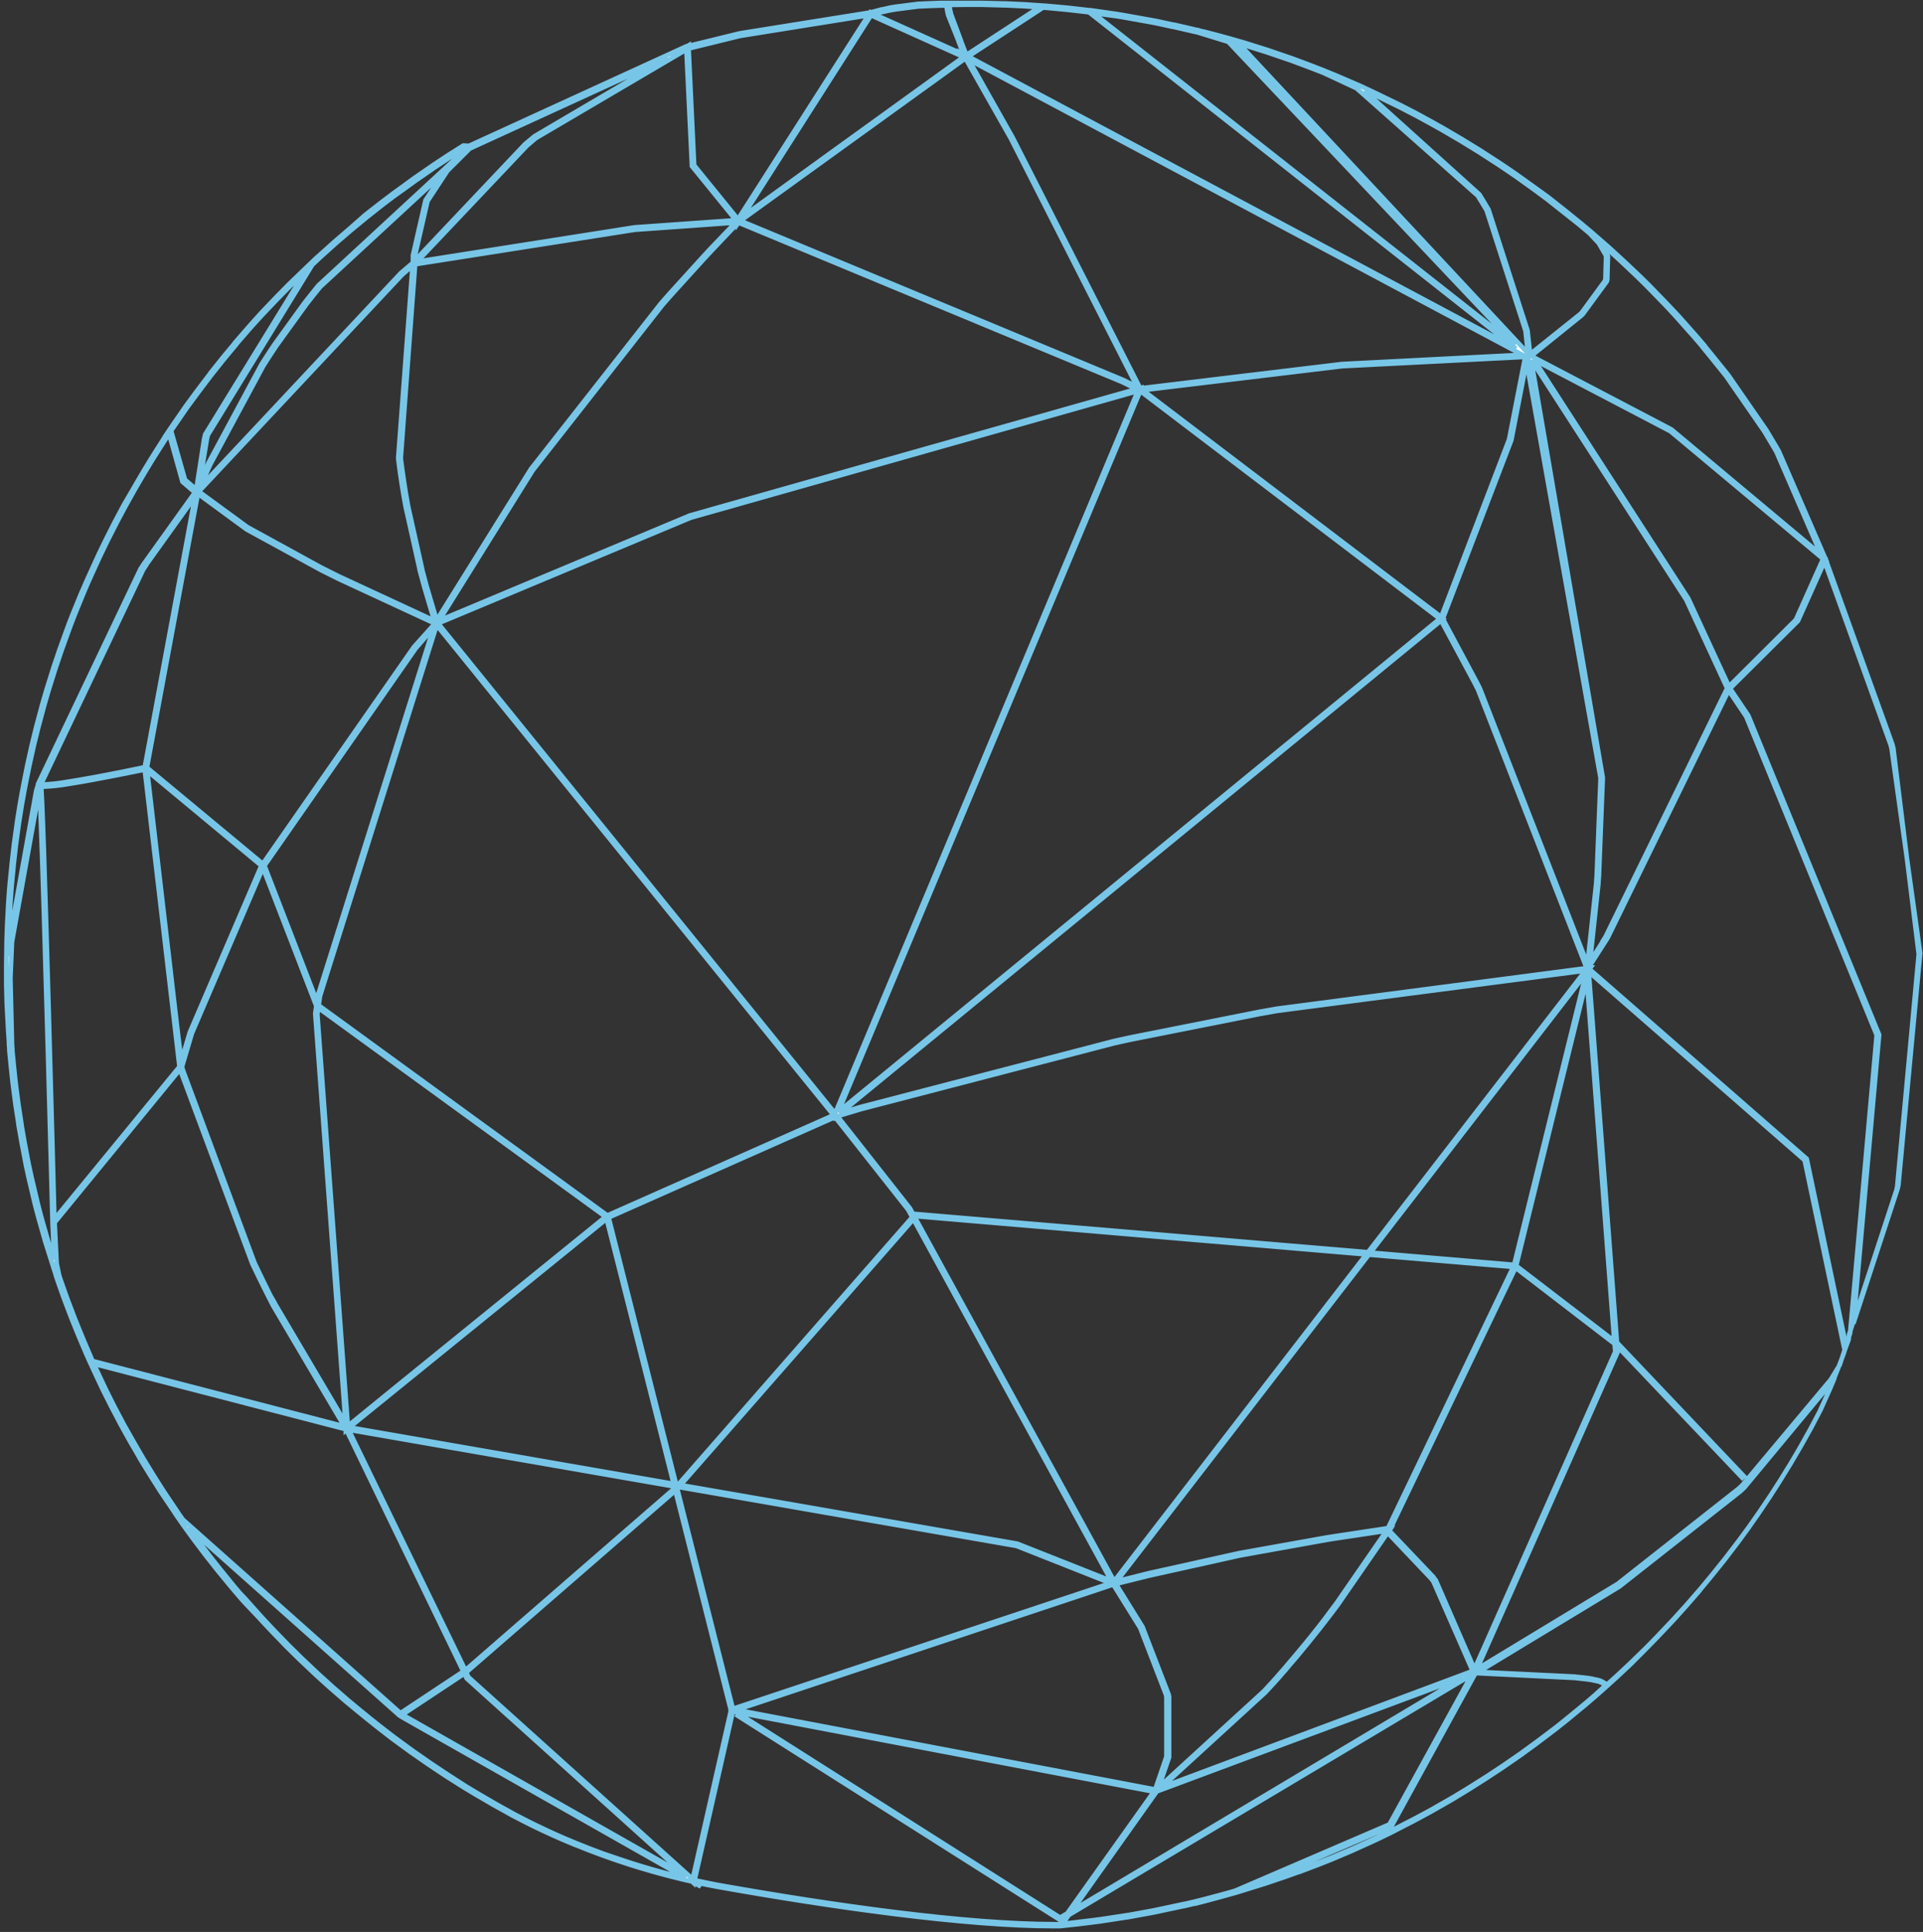 <svg width="419" height="421" viewBox="0 0 419 421" fill="none" xmlns="http://www.w3.org/2000/svg">
<rect x="0" y="0" width="419" height="421" fill="#333333" stroke="none"/>
<path d="M412.544 163.076L412.396 162.483L412.318 162.186L398.027 122.53L398.128 122.616L397.754 121.758V121.688L397.661 121.61L397.474 121.094V121.141L387.622 98.406L387.1 97.485L386.991 97.29L384.865 93.731L376.602 81.774L376.493 81.634L373.019 77.326L371.392 75.335V75.289L369.445 73.025L365.722 68.834L364.258 67.281L363.261 66.228L362.653 65.595L359.624 62.473L359.569 62.419L358.674 61.521L357.638 60.499L356.493 59.406L354.102 57.151L352.965 56.097L351.018 54.31L350.146 53.529L349.959 53.373L346.657 50.493L344.383 48.589L344.281 48.511L341.345 46.13L339.367 44.569L337.397 43.008L337.288 42.931L334.749 41.089L331.042 38.435L330.092 37.764L328.534 36.694L326.821 35.547L326.283 35.196L322.459 32.722L318.487 30.287L314.484 27.945L311.696 26.384L308.986 24.902L308.83 24.816L308.55 24.675L308.48 24.628L305.186 22.935L304.594 22.646L300.271 20.539L299.15 20.008L296.502 18.767L293.348 17.401L291.167 16.465L289.08 15.614L288.792 15.497L288.69 15.45L287.982 15.169L287.678 15.052L287.444 14.966L286.572 14.623L285.014 14.022L281.51 12.719L276.269 10.923L271.035 9.277L270.607 9.152L270.217 9.043L267.881 8.371L265.007 7.591L262.6 6.966V7.045L260.949 6.537H260.794L260.272 6.412L260.085 6.365L258.309 5.952L255.879 5.398H255.763H255.724L252.141 4.617L251.004 4.407L244.719 3.283L243.325 3.049L237.445 2.213H237.359H237.196L232.765 1.706L229.984 1.449L227.928 1.269L227.149 1.214H227.087L223.193 0.949H223.1L219.128 0.762H218.629L214.081 0.645H210.023H206.682H206.355H205.187H204.977L202.547 0.738L200.211 0.84H200.101L195.25 1.456H195.179L194.665 1.558H194.51L193.918 1.683H193.848L192.384 2.026H192.251L191.753 2.151L189.767 2.682L189.65 2.635L189.595 2.721L161.356 7.24L161.037 7.31L160.826 7.357L150.071 9.995V9.885L149.752 10.073H149.588L102.214 31.778L100.944 31.723L100.75 31.848L97.844 33.682L97.673 33.791L94.457 35.914L94.067 36.179L90.314 38.778L90.181 38.872L88.164 40.339L88.094 40.394L87.954 40.495L85.617 42.189L83.063 44.117L79.948 46.544L79.535 46.872L76.1 49.9L73.281 52.319L72.744 52.788L69.442 55.754L69.037 56.128L69.099 56.035L67.775 57.307L67.697 57.377L65.4 59.586L63.063 61.833L60.361 64.581L60.002 64.955L57.02 68.077L56.739 68.382L54.613 70.746L54.052 71.386L51.218 74.649V74.695L48.795 77.599L48.5 77.966L45.813 81.329V81.376L44.107 83.609L43.92 83.866L43.788 84.03L42.472 85.786L40.704 88.198L40.338 88.705L40.229 88.861L37.892 92.248L37.246 93.193L36.934 93.653L36.88 93.731L35.875 95.245V95.284L34.434 97.54L34.216 97.876L34.138 98.008L32.97 99.858L31.413 102.426L29.419 105.821L29.263 106.102L27.036 109.918L25.19 113.383L25.034 113.672L23.111 117.473L21.553 120.689L21.273 121.305L19.489 125.208L18.788 126.768L18.134 128.283L17.69 129.282L16.023 133.356L15.579 134.472L15.066 135.798L14.45 137.461L12.963 141.582L11.732 145.219L11.561 145.749L10.26 149.909L10.034 150.651L9.193 153.546L9.045 154.108L7.916 158.315L6.997 162.061L6.888 162.53L5.938 166.791L5.253 170.248L5.206 170.49L4.855 172.317L4.318 175.298L3.718 179.075L3.648 179.614L3.049 183.938L2.986 184.469V184.515L2.636 187.544L2.55 188.379L2.114 192.734L2.005 194.006L1.88 195.731L1.795 197.104L1.561 201.483L1.429 205.315V205.877L1.366 210.279V210.778V214.165V214.68L1.475 218.778L1.787 224.624L1.95 226.965V227.418V227.488L2.036 228.503V228.573V228.885L2.285 231.445L2.363 232.225L2.714 235.566L2.893 237.033L3.352 240.514L3.399 240.85L4.038 245.009V245.158L4.731 249.06L4.824 249.56L5.603 253.649V253.704L6.249 256.662L7.55 262.172L7.986 263.873L8.485 265.723L8.672 266.379L9.863 270.578L11.771 276.618L12.129 277.711V277.75L12.207 277.992V278.039L12.48 278.866L13.858 282.769L13.944 282.995L15.502 287.108L16.701 290.066L16.802 290.324L17.682 292.431L18.858 295.194L19.31 296.216L19.52 296.677L19.575 296.801L20.969 299.814L22.441 302.936L24.201 306.44L24.824 307.627L26.311 310.46L28.196 313.87L28.352 314.136L30.478 317.796V317.835L32.612 321.324L32.744 321.534L34.956 325.023L37.908 329.402L38.204 329.823V329.878L39.076 331.134L39.489 331.735L39.738 332.094L40.213 332.765L41.919 335.107L42.261 335.575L44.839 338.978L47.176 341.952L47.511 342.365L50.244 345.682L51.358 347.009L52.635 348.484L53.056 348.968L56.397 352.496L57.261 353.44L59.177 355.477L59.38 355.688L62.393 358.81L62.448 358.864L65.158 361.534L65.555 361.908L68.756 364.936L68.811 364.991L71.864 367.754L72.035 367.894L75.368 370.798L75.462 370.868L77.564 372.608L80.033 374.622L82.276 376.417L85.391 378.829L85.82 379.141L89.449 381.794L93.195 384.401L96.061 386.313L97.362 387.172L97.51 387.266L101.084 389.521L101.248 389.623L103.46 390.957L107.478 393.299L109.472 394.407L110.111 394.758L111.497 395.539L112.019 395.812L112.229 395.921L113.584 396.623L114.285 396.982L115.843 397.763L116.31 397.997L118.374 398.98L118.896 399.215L120.453 399.933L121.185 400.26L122.587 400.877L123.366 401.205L124.853 401.829L125.438 402.071H125.477L128.039 403.093L128.623 403.32L131.014 404.21L131.318 404.327L133.942 405.255L134.565 405.466L137.26 406.356L139.479 407.043L140.211 407.253L141.707 407.698L142.571 407.94L143.95 408.323L144.861 408.565L146.2 408.916L147.135 409.15L148.49 409.486L149.401 409.704L150.764 410.008L151.029 410.25V410.165L152.719 411.117L151.73 410.227L153.288 410.563L153.903 410.695L156.239 411.148C181.293 415.612 210.21 419.733 229.719 419.733H230.95L234.797 419.312L237.562 418.976L239.587 418.711H239.649L245.545 417.805H245.661L251.401 416.752L257.951 415.355H258.052L260.217 414.84H260.396L262.32 414.348L265.435 413.513L266.541 413.208L268.426 412.685L269.041 412.514L269.89 412.264L275.536 410.508L280.365 408.877L280.739 408.736L281.074 408.619L282.99 407.932H283.075L287.195 406.371L290.069 405.232L294.259 403.46L294.64 403.289L299.189 401.236L300.302 400.713L303.114 399.355L306.128 397.794L307.81 396.936L308.441 396.6L311.478 394.961L311.93 394.711L316.026 392.37L316.626 392.019L319.196 390.458L319.975 389.982L323.869 387.515L327.21 385.314L328.573 384.378L331.377 382.442L332.155 381.873L334.492 380.171L334.975 379.812L338.565 377.096L339.18 376.62L341.579 374.716L342.054 374.318L345.489 371.484L347.506 369.752L348.627 368.768L349.266 368.199L349.367 368.113L350.146 367.418L352.155 365.6L354.99 362.954L355.372 362.587L358.487 359.465L358.666 359.286L360.956 356.944L361.532 356.336L363.752 353.994L364.632 353.05L364.787 352.886L367.443 349.936L370.293 346.658V346.611L372.716 343.7L373.814 342.334L375.698 339.993L377.575 337.534L378.767 335.973L380.807 333.187L383.05 329.987L383.253 329.69L385.636 326.139L387.754 322.838L387.933 322.549L390.169 318.92L392.053 315.712L392.31 315.26L394.397 311.529L395.433 309.585L396.461 307.65L398.587 302.905L399.195 301.453L400.643 297.816L401.492 295.56L401.781 294.78V294.694L402.801 291.869L402.894 290.823L413.206 259.37L413.4 258.488V258.34L418.073 207.929L412.544 163.076ZM349.359 204.987L346.447 209.537L348.284 192.5V192.258L348.386 190.946L349.227 169.554V169.468L333.643 78.551L334.087 79.105L367.412 130.702L376.314 149.956V150.011L349.834 204.121L349.313 204.956L349.359 204.987ZM351.953 294.554L321.268 363.719L312.857 344.394L312.312 343.7V343.645L302.732 333.577L302.787 333.483L302.834 333.382L303.114 332.937H303.044L330.224 276.259L351.797 292.837L351.953 294.554ZM87.689 373.639L101.178 364.702L101.684 365.748L149.191 408.565L88.444 374.091L87.689 373.639ZM58.359 281.169L57.853 280.146L56.981 278.351L56.661 277.688L55.563 275.401L55.454 275.175L39.878 233.256L39.652 232.475L41.817 225.17L57.074 189.612L57.308 189.175L68.92 219.223L68.694 220.784V220.924L75.29 310.132L60.041 284.298L59.792 283.814L58.889 282.253L58.359 281.169ZM31.888 123.038L42.503 108.209L31.537 167.181L30.922 167.314C29.193 167.673 24.808 168.586 20.377 169.398C18.165 169.811 15.938 170.178 14.03 170.475C12.561 170.725 11.079 170.882 9.591 170.943C9.376 170.948 9.162 170.93 8.952 170.888L31.195 124.154L31.88 123.1L31.888 123.038ZM43.725 105.985L44.909 103.245L45.517 101.887L45.828 101.192L57.409 79.683L58.811 77.497L59.224 76.865L60.298 75.25L66.708 66.384L67.082 65.9L68.219 64.448L69.34 63.059L69.808 62.489L96.606 37.733L92.712 43.641L89.971 55.66V57.26L89.138 57.962L87.315 59.523L43.757 105.985H43.725ZM211.075 12.992L270.684 44.772L331.704 77.318L292.398 79.332L266.977 82.391L248.722 84.592V84.506L248.426 84.592L220.646 29.959L211.075 12.992ZM333.012 77.825V78.145L335.621 93.333L332.903 77.771L333.012 77.825ZM348.744 169.554L347.903 190.876L347.802 192.18V192.414L345.894 210.107L322.452 150.011L322.335 149.777L321.852 148.824L314.414 134.909L314.5 134.838L314.414 134.745L329.313 95.885L331.174 86.27L332.615 78.84L348.744 169.554ZM253.13 389.466L275.716 368.792L275.879 368.612L277.164 367.223L277.631 366.716L278.675 365.553L279.345 364.772L280.209 363.797L280.988 362.853L281.705 362.025L282.624 360.948L283.223 360.222L284.189 359.052L284.719 358.412L285.715 357.178L286.19 356.593L287.211 355.313L287.631 354.782L288.675 353.44L289.018 352.995L290.123 351.551L290.349 351.263L291.549 349.655L302.351 333.999L311.805 343.965L312.312 344.621L320.878 364.132L253.13 389.466ZM302.101 333.585L291.198 349.366L289.991 350.974L289.773 351.27L288.714 352.699L288.371 353.143L287.327 354.486L286.907 355.017L285.887 356.297L285.419 356.882L284.423 358.115L283.885 358.755L282.919 359.926L282.312 360.644L281.401 361.721L280.684 362.556L279.906 363.492L279.041 364.468L278.371 365.249L277.328 366.419L276.86 366.927L275.575 368.324L275.42 368.495L252.468 389.505L254.727 382.95V369.752L254.665 369.44L254.61 369.198L248.948 354.525L243.146 345.159L244.042 344.933L250.327 343.372L270.186 338.955L289.15 335.544L290.084 335.388L290.435 335.333L302.101 333.585ZM147.33 323.478L132.618 265.309L181.566 243.605L181.418 243.948L181.994 243.48L197.874 263.608L198.77 265.247L147.75 323.548L147.33 323.478ZM32.067 167.962L56.989 188.667L56.856 188.909L56.63 189.378L41.35 224.983L39.504 231.226L38.585 223.718L32.067 167.962ZM32.012 167.275L37.347 138.593L43.11 107.616V107.577L53.749 115.381L69.87 124.193L70.174 124.349L71.731 125.129L72.082 125.301L73.639 126.082L73.733 126.128L94.76 135.877L90.181 140.989L57.261 188.238L32.012 167.275ZM89.893 57.939L86.778 99.639V100.022L87.05 102.129L87.128 102.714L87.416 104.712L87.51 105.321L87.845 107.389L87.923 107.865L88.328 110.144L88.374 110.386L91.419 124.029V124.138L92.074 126.573L92.401 127.767L92.627 128.548L94.605 135.229L88.818 132.544L73.795 125.574L73.702 125.527L72.144 124.747L71.794 124.575L70.236 123.795L69.94 123.647L53.912 114.866L43.321 107.116L87.627 59.859L89.426 58.298L89.893 57.939ZM150.5 112.814L213.847 94.863L247.904 85.216L202.788 192.921L181.963 242.629L95.469 135.845L139.378 117.465L150.5 112.814ZM321.424 149.066L321.899 150.019L322.015 150.229L345.683 210.911V210.973L278.2 219.816L274.454 220.479L246.028 226.13L243.901 226.598L242.679 226.871L187.469 241.24L186.535 241.521L183.155 242.535L313.994 135.229L321.424 149.066ZM69.161 220.87L69.348 219.629L131.941 265.153L85.368 302.944L75.789 310.748L69.146 220.994L69.161 220.87ZM69.426 219.074L69.683 217.396V217.186L95.15 136.236L153.038 207.711L181.62 243.011L132.338 264.865L69.426 219.074ZM182.664 242.278L248.45 85.216L313.713 134.831L182.664 242.278ZM182.469 243.238L186.683 241.973L187.617 241.692L242.764 227.34L243.987 227.067L246.113 226.598L274.54 220.948L278.278 220.284L345.442 211.512L298.059 272.888L199.385 264.545L199.12 264.849L198.287 263.335L182.469 243.238ZM199.603 265.029L297.686 273.356L242.764 344.566L199.369 265.309L199.603 265.029ZM328.814 95.76L314.017 134.456L248.995 85.021L292.468 79.792L332.327 77.771L328.814 95.76ZM90.57 141.301L94.465 136.805L69.216 217.1V217.35L69.076 218.255L57.627 188.636L90.57 141.301ZM132.174 265.598L146.785 323.353L76.132 311.053L132.174 265.598ZM148.295 323.618L199.027 265.684L242.149 344.511L221.635 336.387L148.295 323.618ZM290.271 334.849L289.921 334.904L288.986 335.052L270.022 338.447L250.147 342.865L243.317 344.582L248.325 338.08L298.254 273.411L329.733 276.08L302.429 333.007L290.271 334.849ZM298.597 272.966L345.566 212.144L329.913 275.627L298.597 272.966ZM210.358 12.719L220.241 30.162L243.489 75.882L247.772 84.303L246.581 83.718L244.82 82.836L161.325 48.113L210.358 12.719ZM160.803 48.573V48.62L160.881 48.503L244.571 83.273L246.324 84.139L247.609 84.787L150.297 112.338L95.695 135.213L116.092 102.488L144.386 66.415L146.06 64.518L146.247 64.3L153.256 56.573L153.576 56.23L155.203 54.481L160.803 48.573ZM154.837 54.146L153.202 55.917L152.89 56.261L145.881 63.987L145.686 64.206L144.004 66.118L115.687 102.199L95.15 135.143L93.18 128.501L92.954 127.721L92.627 126.526L91.98 124.091V123.99L88.935 110.355L88.888 110.113L88.491 107.834L88.405 107.358L88.078 105.29L87.985 104.673L87.697 102.675L87.611 102.082L87.338 99.975V99.639L90.454 57.588L138.342 50.064L160.242 48.503L154.837 54.146ZM8.975 171.427C9.18 171.44 9.386 171.44 9.591 171.427C11.385 171.342 13.172 171.144 14.941 170.834C21.171 169.866 29.902 168.024 31.529 167.712L39.107 232.452L11.849 265.692C11.748 261.68 11.179 240.147 10.564 218.622C10.229 206.688 9.871 194.763 9.575 185.842C9.419 181.37 9.287 177.639 9.17 175.025C9.115 173.721 9.061 172.683 9.014 171.989C9.014 171.786 9.014 171.606 8.975 171.45V171.427ZM76.015 311.646H76.077V311.591L126.59 320.387L146.956 323.93L147.042 324.274L101.388 363.961L76.015 311.646ZM150.92 409.47L102.081 365.483L101.575 364.437L147.151 324.828L159.261 372.725L157.485 380.53L150.92 409.47ZM147.563 324.399L147.774 324.219L147.914 324.055L221.503 336.886L241.986 344.995L159.689 372.366L147.563 324.399ZM242.577 345.292L242.655 345.44L248.426 354.72L254.057 369.307L254.104 369.533L254.15 369.806V382.817L251.705 389.958L160.492 372.616L242.577 345.292ZM251.923 390.559L251.985 390.442L252.071 390.372L318.737 365.522L233.645 416.33L251.923 390.559ZM330.356 275.83L345.746 213.393L351.735 292.22L330.356 275.83ZM376.719 149.574L367.879 130.444L334.523 78.793L334.204 78.395L363.876 93.934L364.079 94.067L397.232 121.789L391.298 135.057L376.719 149.574ZM349.671 53.748L349.85 53.904L350.722 54.684L352.615 56.417L353.752 57.478L356.143 59.742L357.287 60.842L358.315 61.857L359.211 62.754L359.266 62.809L362.295 65.931L362.91 66.563L363.899 67.617L365.262 69.1L368.985 73.291L370.932 75.546V75.593L372.56 77.583L376.025 81.884L376.127 82.016L384.382 93.957L386.493 97.493L386.602 97.68L387.108 98.578L396.765 120.837L364.25 93.638L364.009 93.489L333.635 77.576L344.538 68.787L344.92 68.405L350.068 61.381L350.138 61.201L350.208 61.006L350.348 55.839L350.286 55.644L350.239 55.519V55.48L349.009 53.326L349.671 53.748ZM298.893 20.422L300.014 20.945L304.337 23.052L304.928 23.341L308.215 25.034L308.293 25.081L308.573 25.229L308.706 25.3L311.431 26.783L314.22 28.343L318.223 30.685L322.195 33.12L326.019 35.594L326.548 35.938L328.269 37.093L329.827 38.154L330.785 38.825L334.484 41.479L337 43.344L337.101 43.422L339.071 44.983L341.049 46.544L344.009 48.893L344.102 48.971L346.353 50.86L346.447 50.954L348.347 52.991L349.904 55.668V55.777L349.943 55.878L349.803 60.873L349.741 61.029V61.147L344.655 68.101L344.297 68.452L333.394 77.177L332.872 72.409V72.354L332.817 71.98L324.336 45.678L324.212 45.459L323.744 44.679L323.557 44.359L323.114 43.625L322.911 43.297L322.436 42.517L322.335 42.361L322.241 42.275L297.32 19.79L298.893 20.422ZM270.022 9.519L270.412 9.628L270.84 9.761L276.058 11.399L281.307 13.195L284.796 14.498L286.354 15.091L287.226 15.434L287.46 15.52L287.764 15.637L288.449 15.911L295.567 19.235L321.984 42.65L322.062 42.767L322.529 43.547L322.732 43.867L323.176 44.601L323.363 44.913L323.83 45.693L323.924 45.865L332.381 72.073L332.428 72.424V72.479L332.903 76.857L332.833 76.772V76.897L332.701 76.756L332.599 76.171L332.521 76.561L269.976 9.519H270.022ZM269.493 9.682L318.441 62.161L268.519 9.386L269.493 9.682ZM243.294 3.525L244.665 3.751L250.95 4.875L251.923 5.062L255.498 5.843H255.615L258.037 6.397L259.82 6.81L260.007 6.849L260.513 6.974H260.661L267.632 9.121L330.107 75.179L238.208 2.846L243.294 3.525ZM229.961 1.886L232.741 2.151L237.173 2.658H237.274L308.877 59.071L330.31 75.96L254.851 35.719L210.966 12.305L222.913 4.5L227.274 1.644L229.961 1.886ZM210.055 1.035H214.089L218.637 1.16H219.135L223.123 1.355H223.177L226.456 1.581L221.9 4.563L210.561 11.977L209.572 9.425L209.4 8.996V8.91L207.204 3.033V2.97L207.142 2.775V2.682L207.064 2.455L206.83 1.066L210.055 1.035ZM191.831 2.705L192.321 2.58H192.461L193.918 2.245H193.988L194.572 2.12H194.728L195.234 2.018H195.288L200.086 1.402H200.172L202.508 1.292L204.938 1.207H205.133H206.2L206.457 2.705L206.527 2.931V3.025L206.589 3.22V3.283L208.91 9.089V9.175L209.081 9.604L209.938 11.821L209.774 11.735L209.821 11.813L190.405 3.072L191.831 2.705ZM189.79 3.329L209.946 12.406L179.479 34.416L161.769 47.239L189.79 3.329ZM160.897 7.911L161.099 7.864L161.403 7.802L189.19 3.345L160.795 47.777L151.247 36.023L150.523 20.726L150.04 10.58L160.897 7.911ZM150.772 36.211L157.859 44.936L160.336 47.988L138.257 49.549L90.898 57.01L114.776 31.793L114.986 31.614L116.598 30.24L116.816 30.068L133.062 20.508L149.557 10.806L150.772 36.211ZM116.505 29.663L116.263 29.858L114.612 31.231L114.394 31.411L90.43 56.745V55.707L93.148 43.828L97.486 37.225L102.338 32.386L145.484 12.617L116.505 29.663ZM69.714 56.144L73.008 53.178L73.546 52.702L76.365 50.282L79.808 47.442L80.22 47.114L83.296 44.679L85.843 42.751L88.172 41.089L88.312 40.987L88.39 40.932L90.399 39.473L90.532 39.379L94.285 36.788L94.667 36.523L97.876 34.408L98.047 34.298L100.952 32.457L101.014 32.417H101.598L69.418 62.161L68.928 62.754L67.806 64.151L66.661 65.595L66.287 66.079L59.87 74.961L58.788 76.576L58.375 77.209L56.973 79.402L45.384 100.951L45.065 101.661L44.458 103.019L43.515 105.188L45.073 95.714L45.19 95.198L45.299 94.777L68.047 57.712L69.714 56.144ZM37.277 93.879L38.165 92.584L40.501 89.189L40.61 89.041L40.968 88.533L42.736 86.129L44.053 84.373L44.177 84.202L44.372 83.952L46.07 81.712L48.757 78.34L49.053 77.981L51.475 75.07V75.023L54.309 71.753L54.862 71.121L56.942 68.834L57.222 68.53L60.205 65.408L60.563 65.033L63.258 62.294L65.594 60.046L66.521 59.149L44.715 94.66L44.605 95.12L44.481 95.643L42.775 106.648L40.314 104.548L37.277 93.879ZM1.88 208.413V205.9V205.346L2.013 201.522L2.246 197.143L2.332 195.778L2.457 194.045L2.566 192.78L2.971 188.535L3.056 187.707L3.407 184.679V184.632L3.469 184.109L4.061 179.786L4.139 179.255L4.739 175.485L5.276 172.512L5.626 170.685L5.673 170.443L6.366 166.986L7.316 162.732L7.425 162.264L8.344 158.534L9.474 154.327L9.622 153.773L10.463 150.877L10.681 150.136L11.989 145.984L12.161 145.453L13.383 141.831L14.871 137.711L15.486 136.048L15.992 134.729L16.428 133.621L18.087 129.547L18.485 128.603L19.131 127.096L19.832 125.535L21.608 121.633L21.896 121.016L23.453 117.801L25.377 114.016L25.525 113.727L27.371 110.269L29.45 106.562L29.598 106.297L31.592 102.902L33.149 100.334L34.31 98.484L34.395 98.352L34.606 98.016L36.07 95.729L36.849 94.566L39.754 104.97L39.816 105.032L39.886 105.095L42.479 107.311L31.358 122.843L31.311 122.905L30.61 123.99L8.306 170.818V170.951L7.885 172.356L1.989 205.135L1.88 208.413ZM10.509 270.546L9.31 266.348L9.123 265.692L8.625 263.842L8.196 262.149L6.896 256.638L6.249 253.688L5.471 249.591L5.377 249.107L4.692 245.205V245.056L4.053 240.904L4.006 240.569L3.547 237.096L3.368 235.636L3.017 232.303L2.94 231.523L2.69 228.971V228.651V228.588L2.612 227.582L2.472 221.712L2.27 213.182V213.112L2.612 205.237L8.5 172.543L8.601 172.192C8.664 173.144 8.734 174.627 8.812 176.531C9.224 186.74 9.886 209.209 10.439 229.119C10.712 239.078 10.969 248.397 11.148 255.226C11.312 261.47 11.421 265.645 11.444 266.301V266.387V266.433L11.802 274.441L10.509 270.546ZM19.575 295.186L18.391 292.431L17.519 290.316L17.418 290.066L16.226 287.124L14.668 283.018L14.583 282.792L13.204 278.89L12.924 278.062V278.016L12.854 277.789L12.34 275.26L11.904 266.402L39.185 233.084L39.263 233.7L39.356 233.365V233.427L54.979 275.385L55.096 275.627L56.194 277.914L56.513 278.577L57.386 280.349L57.9 281.372L58.429 282.433L59.278 284.088L59.535 284.587L75.026 310.826L20.167 296.583L19.575 295.186ZM35.735 325.062L33.515 321.573L33.391 321.363L31.257 317.874L29.139 314.221L28.983 313.948L27.036 310.506L25.54 307.681L24.917 306.495L23.142 302.959L21.67 299.837L20.439 297.199L40.556 302.421L75.01 311.365L75.353 311.427V311.708L75.477 311.607L100.96 364.234L87.253 373.319L39.831 331.119L38.99 329.909L35.735 325.062ZM148.794 409.119L147.439 408.791L146.512 408.557L145.172 408.206L144.253 407.964L142.875 407.581L142.011 407.339L140.515 406.902L139.783 406.684L137.571 405.997L134.884 405.107L134.261 404.896L131.645 404.007L131.341 403.897L128.95 403L128.366 402.781L125.804 401.759L125.212 401.517L123.732 400.9L122.953 400.573L121.551 399.956L120.827 399.636L119.269 398.918L118.755 398.676L116.692 397.693L116.224 397.466L114.667 396.686L113.958 396.327L112.611 395.624L112.4 395.515L111.879 395.242L110.492 394.461L109.854 394.118L107.86 393.002L103.849 390.661L101.63 389.326L101.466 389.225L97.907 386.93L97.759 386.836L96.458 385.978L93.6 384.066L89.862 381.459L86.233 378.805L85.804 378.493L82.689 376.089L80.454 374.302L77.985 372.288L75.89 370.548L75.797 370.47L72.463 367.574L72.308 367.426L69.255 364.663L69.2 364.609L66.007 361.588L65.61 361.213L62.907 358.544L62.853 358.497L59.831 355.376L59.629 355.165L57.721 353.136L56.856 352.199L53.967 348.968L53.538 348.484L52.168 347.032L51.046 345.706L48.313 342.35L47.978 341.944L45.641 338.978L43.063 335.583L42.721 335.115L41.054 332.906L87.05 373.841L87.237 373.951L88.164 374.505L149.425 409.267L148.739 409.103L148.794 409.119ZM230.919 419.319H229.937C210.467 419.319 181.589 415.238 156.551 410.781L154.214 410.328L153.599 410.196L151.948 409.845L151.348 409.712L157.345 383.301L159.682 372.967L251.331 390.419L250.895 390.817L251.23 390.692L232.539 416.955L230.981 417.876L160.967 373.436L160.702 373.857L231.082 418.461L231.923 417.954L230.919 419.319ZM268.605 412.178L266.728 412.701L265.614 413.005L262.46 413.841L260.537 414.324L260.358 414.371L258.192 414.879H258.091L251.549 416.276L245.809 417.329H245.716L239.805 418.235H239.743L237.733 418.5L235.397 418.773L234.665 418.867L232.437 419.132L231.518 419.234L232.889 417.306L320.645 364.983L302.732 397.56L269.166 412.006L268.605 412.178ZM347.669 369.252L345.652 370.985L342.218 373.818L341.743 374.208L339.336 376.144L338.729 376.612L335.13 379.328L334.648 379.687L332.327 381.373L331.548 381.951L328.752 383.886L327.389 384.823L324.056 387.024L320.162 389.482L319.383 389.958L316.813 391.519L316.213 391.87L312.117 394.212L311.673 394.461L308.636 396.1L308.005 396.428L306.323 397.287L303.316 398.848L300.505 400.214L299.383 400.736L294.843 402.789L294.469 402.953L290.287 404.725L287.413 405.864L283.301 407.425H283.208L281.292 408.12L280.965 408.237L280.591 408.369L275.754 410.001L273.613 410.672L303.207 397.95L321.338 364.897V364.952L321.494 364.593L343.152 365.647L343.853 365.74H344.032L344.546 365.818H344.772L345.255 365.896H345.481L345.964 365.982H346.104L346.548 366.068H346.696L347.646 366.287H347.739L348.121 366.388H348.175L348.51 366.497L348.689 366.568H348.767L349.819 367.153V367.223L349.764 367.34L349.538 367.535L349.429 367.629L347.669 369.252ZM399.405 301.039L398.798 302.491L396.679 307.228L395.651 309.164L394.631 311.131L392.552 314.846L392.287 315.306L390.41 318.514L388.175 322.143L387.996 322.432L385.877 325.726L383.494 329.269L383.292 329.573L381.049 332.765L379.008 335.544L377.817 337.105L375.948 339.555L374.063 341.897L372.965 343.263L370.488 346.252L370.441 346.299L367.599 349.577L364.959 352.496L364.811 352.66L363.931 353.596L361.711 355.938L361.135 356.554L358.845 358.896L358.666 359.075L355.512 362.15L355.138 362.509L352.303 365.163L350.294 366.973L350.193 367.067L348.876 366.341L348.767 366.294L348.573 366.224L348.222 366.115H348.168L347.786 366.013H347.685L346.719 365.787H346.571L346.127 365.693H345.987L345.496 365.608H345.278L344.795 365.53H344.57L344.056 365.451H343.869L343.16 365.358L322.132 364.335L352.833 345.745L379.226 324.961L379.507 324.695L380.06 324.18L399.304 300.985L399.74 300.251L399.405 301.039ZM398.899 300.633L379.655 323.618L379.125 324.118L378.86 324.368L352.498 345.136L321.813 363.719L352.459 294.64L352.358 293.336L379.616 322.018L379.974 321.683L352.389 292.626L352.319 292.571L346.174 211.832V211.769L393.206 252.822L401.921 294.187L400.862 297.418L398.899 300.633ZM403.12 290.487L402.232 293.211L393.665 252.525L346.299 211.161L346.548 210.841H346.299L346.337 210.56L349.78 205.174L350.309 204.347L376.648 150.456L380.472 156.145L408.907 225.552L403.12 290.487ZM413.665 258.02V258.153L413.478 259.003L403.837 288.411L409.444 225.498L380.94 155.927L376.96 150.019L391.757 135.307L397.552 122.367L411.936 162.288L412.014 162.576L412.154 163.138L418.385 207.703L413.665 258.02Z" fill="white"/>
<path d="M242.764 344.566L297.686 273.356L199.603 265.029L199.369 265.309L242.764 344.566ZM242.764 344.566L297.717 273.38M132.174 265.598L76.1 311.084M132.174 265.598L146.785 323.353L76.132 311.053L132.174 265.598ZM115.687 102.199L144.004 66.118L145.686 64.206L145.881 63.987L152.89 56.261L153.202 55.917L154.837 54.146L160.242 48.503L138.342 50.064L90.454 57.588L87.338 99.639V99.975L87.611 102.082L87.697 102.675L87.985 104.673L88.078 105.29L88.405 107.358L88.491 107.834L88.888 110.113L88.935 110.355L91.98 123.99V124.091L92.627 126.526L92.954 127.721L93.18 128.501L95.15 135.143L115.687 102.199ZM115.687 102.199L95.15 135.151M412.544 163.076L412.396 162.483L412.318 162.186L398.027 122.53L398.128 122.616L397.754 121.758V121.688L397.661 121.61L397.474 121.094V121.141L387.622 98.406L387.1 97.485L386.991 97.29L384.865 93.731L376.602 81.774L376.493 81.634L373.019 77.326L371.392 75.335V75.289L369.445 73.025L365.722 68.834L364.258 67.281L363.261 66.228L362.653 65.595L359.624 62.473L359.569 62.419L358.674 61.521L357.638 60.499L356.493 59.406L354.102 57.151L352.965 56.097L351.018 54.31L350.146 53.529L349.959 53.373L346.657 50.493L344.383 48.589L344.281 48.511L341.345 46.13L339.367 44.569L337.397 43.008L337.288 42.931L334.749 41.089L331.042 38.435L330.092 37.764L328.534 36.694L326.821 35.547L326.283 35.196L322.459 32.722L318.487 30.287L314.484 27.945L311.696 26.384L308.986 24.902L308.83 24.816L308.55 24.675L308.48 24.628L305.186 22.935L304.594 22.646L300.271 20.539L299.15 20.008L296.502 18.767L293.348 17.401L291.167 16.465L289.08 15.614L288.792 15.497L288.69 15.45L287.982 15.169L287.678 15.052L287.444 14.966L286.572 14.623L285.014 14.022L281.51 12.719L276.269 10.923L271.035 9.277L270.607 9.152L270.217 9.043L267.881 8.371L265.007 7.591L262.6 6.966V7.045L260.949 6.537H260.794L260.272 6.412L260.085 6.365L258.309 5.952L255.879 5.398H255.763H255.724L252.141 4.617L251.004 4.407L244.719 3.283L243.325 3.049L237.445 2.213H237.359H237.196L232.765 1.706L229.984 1.449L227.928 1.269L227.149 1.214H227.087L223.193 0.949H223.1L219.128 0.762H218.629L214.081 0.645H210.023H206.682H206.355H205.187H204.977L202.547 0.738L200.211 0.84H200.101L195.25 1.456H195.179L194.665 1.558H194.51L193.918 1.683H193.848L192.384 2.026H192.251L191.753 2.151L189.767 2.682L189.65 2.635L189.595 2.721L161.356 7.24L161.037 7.31L160.826 7.357L150.071 9.995V9.885L149.752 10.073H149.588L102.214 31.778L100.944 31.723L100.75 31.848L97.844 33.682L97.673 33.791L94.457 35.914L94.067 36.179L90.314 38.778L90.181 38.872L88.164 40.339L88.094 40.394L87.954 40.495L85.617 42.189L83.063 44.117L79.948 46.544L79.535 46.872L76.1 49.9L73.281 52.319L72.744 52.788L69.442 55.754L69.037 56.128L69.099 56.035L67.775 57.307L67.697 57.377L65.4 59.586L63.063 61.833L60.361 64.581L60.002 64.955L57.02 68.077L56.739 68.382L54.613 70.746L54.052 71.386L51.218 74.649V74.695L48.795 77.599L48.5 77.966L45.813 81.329V81.376L44.107 83.609L43.92 83.866L43.788 84.03L42.472 85.786L40.704 88.198L40.338 88.705L40.229 88.861L37.892 92.248L37.246 93.193L36.934 93.653L36.88 93.731L35.875 95.245V95.284L34.434 97.54L34.216 97.876L34.138 98.008L32.97 99.858L31.413 102.426L29.419 105.821L29.263 106.102L27.036 109.918L25.19 113.383L25.034 113.672L23.111 117.473L21.553 120.689L21.273 121.305L19.489 125.208L18.788 126.768L18.134 128.283L17.69 129.282L16.023 133.356L15.579 134.472L15.066 135.798L14.45 137.461L12.963 141.582L11.732 145.219L11.561 145.749L10.26 149.909L10.034 150.651L9.193 153.546L9.045 154.108L7.916 158.315L6.997 162.061L6.888 162.53L5.938 166.791L5.253 170.248L5.206 170.49L4.855 172.317L4.318 175.298L3.718 179.075L3.648 179.614L3.049 183.938L2.986 184.469V184.515L2.636 187.544L2.55 188.379L2.114 192.734L2.005 194.006L1.88 195.731L1.795 197.104L1.561 201.483L1.429 205.315V205.877L1.366 210.279V210.778V214.165V214.68L1.475 218.778L1.787 224.624L1.95 226.965V227.418V227.488L2.036 228.503V228.573V228.885L2.285 231.445L2.363 232.225L2.714 235.566L2.893 237.033L3.352 240.514L3.399 240.85L4.038 245.009V245.158L4.731 249.06L4.824 249.56L5.603 253.649V253.704L6.249 256.662L7.55 262.172L7.986 263.873L8.485 265.723L8.672 266.379L9.863 270.578L11.771 276.618L12.129 277.711V277.75L12.207 277.992V278.039L12.48 278.866L13.858 282.769L13.944 282.995L15.502 287.108L16.701 290.066L16.802 290.324L17.682 292.431L18.858 295.194L19.31 296.216L19.52 296.677L19.575 296.801L20.969 299.814L22.441 302.936L24.201 306.44L24.824 307.627L26.311 310.46L28.196 313.87L28.352 314.136L30.478 317.796V317.835L32.612 321.324L32.744 321.534L34.956 325.023L37.908 329.402L38.204 329.823V329.878L39.076 331.134L39.489 331.735L39.738 332.094L40.213 332.765L41.919 335.107L42.261 335.575L44.839 338.978L47.176 341.952L47.511 342.365L50.244 345.682L51.358 347.009L52.635 348.484L53.056 348.968L56.397 352.496L57.261 353.44L59.177 355.477L59.38 355.688L62.393 358.81L62.448 358.864L65.158 361.534L65.555 361.908L68.756 364.936L68.811 364.991L71.864 367.754L72.035 367.894L75.368 370.798L75.462 370.868L77.564 372.608L80.033 374.622L82.276 376.417L85.391 378.829L85.82 379.141L89.449 381.794L93.195 384.401L96.061 386.313L97.362 387.172L97.51 387.266L101.084 389.521L101.248 389.623L103.46 390.957L107.478 393.299L109.472 394.407L110.111 394.758L111.497 395.539L112.019 395.812L112.229 395.921L113.584 396.623L114.285 396.982L115.843 397.763L116.31 397.997L118.374 398.98L118.896 399.215L120.453 399.933L121.185 400.26L122.587 400.877L123.366 401.205L124.853 401.829L125.438 402.071H125.477L128.039 403.093L128.623 403.32L131.014 404.21L131.318 404.327L133.942 405.255L134.565 405.466L137.26 406.356L139.479 407.043L140.211 407.253L141.707 407.698L142.571 407.94L143.95 408.323L144.861 408.565L146.2 408.916L147.135 409.15L148.49 409.486L149.401 409.704L150.764 410.008L151.029 410.25V410.165L152.719 411.117L151.73 410.227L153.288 410.563L153.903 410.695L156.239 411.148C181.293 415.612 210.21 419.733 229.719 419.733H230.95L234.797 419.312L237.562 418.976L239.587 418.711H239.649L245.545 417.805H245.661L251.401 416.752L257.951 415.355H258.052L260.217 414.84H260.396L262.32 414.348L265.435 413.513L266.541 413.208L268.426 412.685L269.041 412.514L269.89 412.264L275.536 410.508L280.365 408.877L280.739 408.736L281.074 408.619L282.99 407.932H283.075L287.195 406.371L290.069 405.232L294.259 403.46L294.64 403.289L299.189 401.236L300.302 400.713L303.114 399.355L306.128 397.794L307.81 396.936L308.441 396.6L311.478 394.961L311.93 394.711L316.026 392.37L316.626 392.019L319.196 390.458L319.975 389.982L323.869 387.515L327.21 385.314L328.573 384.378L331.377 382.442L332.155 381.873L334.492 380.171L334.975 379.812L338.565 377.096L339.18 376.62L341.579 374.716L342.054 374.318L345.489 371.484L347.506 369.752L348.627 368.768L349.266 368.199L349.367 368.113L350.146 367.418L352.155 365.6L354.99 362.954L355.372 362.587L358.487 359.465L358.666 359.286L360.956 356.944L361.532 356.336L363.752 353.994L364.632 353.05L364.787 352.886L367.443 349.936L370.293 346.658V346.611L372.716 343.7L373.814 342.334L375.698 339.993L377.575 337.534L378.767 335.973L380.807 333.187L383.05 329.987L383.253 329.69L385.636 326.139L387.754 322.838L387.933 322.549L390.169 318.92L392.053 315.712L392.31 315.26L394.397 311.529L395.433 309.585L396.461 307.65L398.587 302.905L399.195 301.453L400.643 297.816L401.492 295.56L401.781 294.78V294.694L402.801 291.869L402.894 290.823L413.206 259.37L413.4 258.488V258.34L418.073 207.929L412.544 163.076ZM349.359 204.987L346.447 209.537L348.284 192.5V192.258L348.386 190.946L349.227 169.554V169.468L333.643 78.551L334.087 79.105L367.412 130.702L376.314 149.956V150.011L349.834 204.121L349.313 204.956L349.359 204.987ZM351.953 294.554L321.268 363.719L312.857 344.394L312.312 343.7V343.645L302.732 333.577L302.787 333.483L302.834 333.382L303.114 332.937H303.044L330.224 276.259L351.797 292.837L351.953 294.554ZM87.689 373.639L101.178 364.702L101.684 365.748L149.191 408.565L88.444 374.091L87.689 373.639ZM58.359 281.169L57.853 280.146L56.981 278.351L56.661 277.688L55.563 275.401L55.454 275.175L39.878 233.256L39.652 232.475L41.817 225.17L57.074 189.612L57.308 189.175L68.92 219.223L68.694 220.784V220.924L75.29 310.132L60.041 284.298L59.792 283.814L58.889 282.253L58.359 281.169ZM31.888 123.038L42.503 108.209L31.537 167.181L30.922 167.314C29.193 167.673 24.808 168.586 20.377 169.398C18.165 169.811 15.938 170.178 14.03 170.475C12.561 170.725 11.079 170.882 9.591 170.943C9.376 170.948 9.162 170.93 8.952 170.888L31.195 124.154L31.88 123.1L31.888 123.038ZM43.725 105.985L44.909 103.245L45.517 101.887L45.828 101.192L57.409 79.683L58.811 77.497L59.224 76.865L60.298 75.25L66.708 66.384L67.082 65.9L68.219 64.448L69.34 63.059L69.808 62.489L96.606 37.733L92.712 43.641L89.971 55.66V57.26L89.138 57.962L87.315 59.523L43.757 105.985H43.725ZM211.075 12.992L270.684 44.772L331.704 77.318L292.398 79.332L266.977 82.391L248.722 84.592V84.506L248.426 84.592L220.646 29.959L211.075 12.992ZM333.012 77.825V78.145L335.621 93.333L332.903 77.771L333.012 77.825ZM348.744 169.554L347.903 190.876L347.802 192.18V192.414L345.894 210.107L322.452 150.011L322.335 149.777L321.852 148.824L314.414 134.909L314.5 134.838L314.414 134.745L329.313 95.885L331.174 86.27L332.615 78.84L348.744 169.554ZM253.13 389.466L275.716 368.792L275.879 368.612L277.164 367.223L277.631 366.716L278.675 365.553L279.345 364.772L280.209 363.797L280.988 362.853L281.705 362.025L282.624 360.948L283.223 360.222L284.189 359.052L284.719 358.412L285.715 357.178L286.19 356.593L287.211 355.313L287.631 354.782L288.675 353.44L289.018 352.995L290.123 351.551L290.349 351.263L291.549 349.655L302.351 333.999L311.805 343.965L312.312 344.621L320.878 364.132L253.13 389.466ZM302.101 333.585L291.198 349.366L289.991 350.974L289.773 351.27L288.714 352.699L288.371 353.143L287.327 354.486L286.907 355.017L285.887 356.297L285.419 356.882L284.423 358.115L283.885 358.755L282.919 359.926L282.312 360.644L281.401 361.721L280.684 362.556L279.906 363.492L279.041 364.468L278.371 365.249L277.328 366.419L276.86 366.927L275.575 368.324L275.42 368.495L252.468 389.505L254.727 382.95V369.752L254.665 369.44L254.61 369.198L248.948 354.525L243.146 345.159L244.042 344.933L250.327 343.372L270.186 338.955L289.15 335.544L290.084 335.388L290.435 335.333L302.101 333.585ZM147.33 323.478L132.618 265.309L181.566 243.605L181.418 243.948L181.994 243.48L197.874 263.608L198.77 265.247L147.75 323.548L147.33 323.478ZM32.067 167.962L56.989 188.667L56.856 188.909L56.63 189.378L41.35 224.983L39.504 231.226L38.585 223.718L32.067 167.962ZM32.012 167.275L37.347 138.593L43.11 107.616V107.577L53.749 115.381L69.87 124.193L70.174 124.349L71.731 125.129L72.082 125.301L73.639 126.082L73.733 126.128L94.76 135.877L90.181 140.989L57.261 188.238L32.012 167.275ZM89.893 57.939L86.778 99.639V100.022L87.05 102.129L87.128 102.714L87.416 104.712L87.51 105.321L87.845 107.389L87.923 107.865L88.328 110.144L88.374 110.386L91.419 124.029V124.138L92.074 126.573L92.401 127.767L92.627 128.548L94.605 135.229L88.818 132.544L73.795 125.574L73.702 125.527L72.144 124.747L71.794 124.575L70.236 123.795L69.94 123.647L53.912 114.866L43.321 107.116L87.627 59.859L89.426 58.298L89.893 57.939ZM150.5 112.814L213.847 94.863L247.904 85.216L202.788 192.921L181.963 242.629L95.469 135.845L139.378 117.465L150.5 112.814ZM321.424 149.066L321.899 150.019L322.015 150.229L345.683 210.911V210.973L278.2 219.816L274.454 220.479L246.028 226.13L243.901 226.598L242.679 226.871L187.469 241.24L186.535 241.521L183.155 242.535L313.994 135.229L321.424 149.066ZM69.161 220.87L69.348 219.629L131.941 265.153L85.368 302.944L75.789 310.748L69.146 220.994L69.161 220.87ZM69.426 219.074L69.683 217.396V217.186L95.15 136.236L153.038 207.711L181.62 243.011L132.338 264.865L69.426 219.074ZM182.664 242.278L248.45 85.216L313.713 134.831L182.664 242.278ZM182.469 243.238L186.683 241.973L187.617 241.692L242.764 227.34L243.987 227.067L246.113 226.598L274.54 220.948L278.278 220.284L345.442 211.512L298.059 272.888L199.385 264.545L199.12 264.849L198.287 263.335L182.469 243.238ZM328.814 95.76L314.017 134.456L248.995 85.021L292.468 79.792L332.327 77.771L328.814 95.76ZM90.57 141.301L94.465 136.805L69.216 217.1V217.35L69.076 218.255L57.627 188.636L90.57 141.301ZM148.295 323.618L199.027 265.684L242.149 344.511L221.635 336.387L148.295 323.618ZM290.271 334.849L289.921 334.904L288.986 335.052L270.022 338.447L250.147 342.865L243.317 344.582L248.325 338.08L298.254 273.411L329.733 276.08L302.429 333.007L290.271 334.849ZM298.597 272.966L345.566 212.144L329.913 275.627L298.597 272.966ZM210.358 12.719L220.241 30.162L243.489 75.882L247.772 84.303L246.581 83.718L244.82 82.836L161.325 48.113L210.358 12.719ZM160.803 48.573V48.62L160.881 48.503L244.571 83.273L246.324 84.139L247.609 84.787L150.297 112.338L95.695 135.213L116.092 102.488L144.386 66.415L146.06 64.518L146.247 64.3L153.256 56.573L153.576 56.23L155.203 54.481L160.803 48.573ZM8.975 171.427C9.18 171.44 9.386 171.44 9.591 171.427C11.385 171.342 13.172 171.144 14.941 170.834C21.171 169.866 29.902 168.024 31.529 167.712L39.107 232.452L11.849 265.692C11.748 261.68 11.179 240.147 10.564 218.622C10.229 206.688 9.871 194.763 9.575 185.842C9.419 181.37 9.287 177.639 9.17 175.025C9.115 173.721 9.061 172.683 9.014 171.989C9.014 171.786 9.014 171.606 8.975 171.45V171.427ZM76.015 311.646H76.077V311.591L126.59 320.387L146.956 323.93L147.042 324.274L101.388 363.961L76.015 311.646ZM150.92 409.47L102.081 365.483L101.575 364.437L147.151 324.828L159.261 372.725L157.485 380.53L150.92 409.47ZM147.563 324.399L147.774 324.219L147.914 324.055L221.503 336.886L241.986 344.995L159.689 372.366L147.563 324.399ZM242.577 345.292L242.655 345.44L248.426 354.72L254.057 369.307L254.104 369.533L254.15 369.806V382.817L251.705 389.958L160.492 372.616L242.577 345.292ZM251.923 390.559L251.985 390.442L252.071 390.372L318.737 365.522L233.645 416.33L251.923 390.559ZM330.356 275.83L345.746 213.393L351.735 292.22L330.356 275.83ZM376.719 149.574L367.879 130.444L334.523 78.793L334.204 78.395L363.876 93.934L364.079 94.067L397.232 121.789L391.298 135.057L376.719 149.574ZM349.671 53.748L349.85 53.904L350.722 54.684L352.615 56.417L353.752 57.478L356.143 59.742L357.287 60.842L358.315 61.857L359.211 62.754L359.266 62.809L362.295 65.931L362.91 66.563L363.899 67.617L365.262 69.1L368.985 73.291L370.932 75.546V75.593L372.56 77.583L376.025 81.884L376.127 82.016L384.382 93.957L386.493 97.493L386.602 97.68L387.108 98.578L396.765 120.837L364.25 93.638L364.009 93.489L333.635 77.576L344.538 68.787L344.92 68.405L350.068 61.381L350.138 61.201L350.208 61.006L350.348 55.839L350.286 55.644L350.239 55.519V55.48L349.009 53.326L349.671 53.748ZM298.893 20.422L300.014 20.945L304.337 23.052L304.928 23.341L308.215 25.034L308.293 25.081L308.573 25.229L308.706 25.3L311.431 26.783L314.22 28.343L318.223 30.685L322.195 33.12L326.019 35.594L326.548 35.938L328.269 37.093L329.827 38.154L330.785 38.825L334.484 41.479L337 43.344L337.101 43.422L339.071 44.983L341.049 46.544L344.009 48.893L344.102 48.971L346.353 50.86L346.447 50.954L348.347 52.991L349.904 55.668V55.777L349.943 55.878L349.803 60.873L349.741 61.029V61.147L344.655 68.101L344.297 68.452L333.394 77.177L332.872 72.409V72.354L332.817 71.98L324.336 45.678L324.212 45.459L323.744 44.679L323.557 44.359L323.114 43.625L322.911 43.297L322.436 42.517L322.335 42.361L322.241 42.275L297.32 19.79L298.893 20.422ZM270.022 9.519L270.412 9.628L270.84 9.761L276.058 11.399L281.307 13.195L284.796 14.498L286.354 15.091L287.226 15.434L287.46 15.52L287.764 15.637L288.449 15.911L295.567 19.235L321.984 42.65L322.062 42.767L322.529 43.547L322.732 43.867L323.176 44.601L323.363 44.913L323.83 45.693L323.924 45.865L332.381 72.073L332.428 72.424V72.479L332.903 76.857L332.833 76.772V76.897L332.701 76.756L332.599 76.171L332.521 76.561L269.976 9.519H270.022ZM269.493 9.682L318.441 62.161L268.519 9.386L269.493 9.682ZM243.294 3.525L244.665 3.751L250.95 4.875L251.923 5.062L255.498 5.843H255.615L258.037 6.397L259.82 6.81L260.007 6.849L260.513 6.974H260.661L267.632 9.121L330.107 75.179L238.208 2.846L243.294 3.525ZM229.961 1.886L232.741 2.151L237.173 2.658H237.274L308.877 59.071L330.31 75.96L254.851 35.719L210.966 12.305L222.913 4.5L227.274 1.644L229.961 1.886ZM210.055 1.035H214.089L218.637 1.16H219.135L223.123 1.355H223.177L226.456 1.581L221.9 4.563L210.561 11.977L209.572 9.425L209.4 8.996V8.91L207.204 3.033V2.97L207.142 2.775V2.682L207.064 2.455L206.83 1.066L210.055 1.035ZM191.831 2.705L192.321 2.58H192.461L193.918 2.245H193.988L194.572 2.12H194.728L195.234 2.018H195.288L200.086 1.402H200.172L202.508 1.292L204.938 1.207H205.133H206.2L206.457 2.705L206.527 2.931V3.025L206.589 3.22V3.283L208.91 9.089V9.175L209.081 9.604L209.938 11.821L209.774 11.735L209.821 11.813L190.405 3.072L191.831 2.705ZM189.79 3.329L209.946 12.406L179.479 34.416L161.769 47.239L189.79 3.329ZM160.897 7.911L161.099 7.864L161.403 7.802L189.19 3.345L160.795 47.777L151.247 36.023L150.523 20.726L150.04 10.58L160.897 7.911ZM150.772 36.211L157.859 44.936L160.336 47.988L138.257 49.549L90.898 57.01L114.776 31.793L114.986 31.614L116.598 30.24L116.816 30.068L133.062 20.508L149.557 10.806L150.772 36.211ZM116.505 29.663L116.263 29.858L114.612 31.231L114.394 31.411L90.43 56.745V55.707L93.148 43.828L97.486 37.225L102.338 32.386L145.484 12.617L116.505 29.663ZM69.714 56.144L73.008 53.178L73.546 52.702L76.365 50.282L79.808 47.442L80.22 47.114L83.296 44.679L85.843 42.751L88.172 41.089L88.312 40.987L88.39 40.932L90.399 39.473L90.532 39.379L94.285 36.788L94.667 36.523L97.876 34.408L98.047 34.298L100.952 32.457L101.014 32.417H101.598L69.418 62.161L68.928 62.754L67.806 64.151L66.661 65.595L66.287 66.079L59.87 74.961L58.788 76.576L58.375 77.209L56.973 79.402L45.384 100.951L45.065 101.661L44.458 103.019L43.515 105.188L45.073 95.714L45.19 95.198L45.299 94.777L68.047 57.712L69.714 56.144ZM37.277 93.879L38.165 92.584L40.501 89.189L40.61 89.041L40.968 88.533L42.736 86.129L44.053 84.373L44.177 84.202L44.372 83.952L46.07 81.712L48.757 78.34L49.053 77.981L51.475 75.07V75.023L54.309 71.753L54.862 71.121L56.942 68.834L57.222 68.53L60.205 65.408L60.563 65.033L63.258 62.294L65.594 60.046L66.521 59.149L44.715 94.66L44.605 95.12L44.481 95.643L42.775 106.648L40.314 104.548L37.277 93.879ZM1.88 208.413V205.9V205.346L2.013 201.522L2.246 197.143L2.332 195.778L2.457 194.045L2.566 192.78L2.971 188.535L3.056 187.707L3.407 184.679V184.632L3.469 184.109L4.061 179.786L4.139 179.255L4.739 175.485L5.276 172.512L5.626 170.685L5.673 170.443L6.366 166.986L7.316 162.732L7.425 162.264L8.344 158.534L9.474 154.327L9.622 153.773L10.463 150.877L10.681 150.136L11.989 145.984L12.161 145.453L13.383 141.831L14.871 137.711L15.486 136.048L15.992 134.729L16.428 133.621L18.087 129.547L18.485 128.603L19.131 127.096L19.832 125.535L21.608 121.633L21.896 121.016L23.453 117.801L25.377 114.016L25.525 113.727L27.371 110.269L29.45 106.562L29.598 106.297L31.592 102.902L33.149 100.334L34.31 98.484L34.395 98.352L34.606 98.016L36.07 95.729L36.849 94.566L39.754 104.97L39.816 105.032L39.886 105.095L42.479 107.311L31.358 122.843L31.311 122.905L30.61 123.99L8.306 170.818V170.951L7.885 172.356L1.989 205.135L1.88 208.413ZM10.509 270.546L9.31 266.348L9.123 265.692L8.625 263.842L8.196 262.149L6.896 256.638L6.249 253.688L5.471 249.591L5.377 249.107L4.692 245.205V245.056L4.053 240.904L4.006 240.569L3.547 237.096L3.368 235.636L3.017 232.303L2.94 231.523L2.69 228.971V228.651V228.588L2.612 227.582L2.472 221.712L2.27 213.182V213.112L2.612 205.237L8.5 172.543L8.601 172.192C8.664 173.144 8.734 174.627 8.812 176.531C9.224 186.74 9.886 209.209 10.439 229.119C10.712 239.078 10.969 248.397 11.148 255.226C11.312 261.47 11.421 265.645 11.444 266.301V266.387V266.433L11.802 274.441L10.509 270.546ZM19.575 295.186L18.391 292.431L17.519 290.316L17.418 290.066L16.226 287.124L14.668 283.018L14.583 282.792L13.204 278.89L12.924 278.062V278.016L12.854 277.789L12.34 275.26L11.904 266.402L39.185 233.084L39.263 233.7L39.356 233.365V233.427L54.979 275.385L55.096 275.627L56.194 277.914L56.513 278.577L57.386 280.349L57.9 281.372L58.429 282.433L59.278 284.088L59.535 284.587L75.026 310.826L20.167 296.583L19.575 295.186ZM35.735 325.062L33.515 321.573L33.391 321.363L31.257 317.874L29.139 314.221L28.983 313.948L27.036 310.506L25.54 307.681L24.917 306.495L23.142 302.959L21.67 299.837L20.439 297.199L40.556 302.421L75.01 311.365L75.353 311.427V311.708L75.477 311.607L100.96 364.234L87.253 373.319L39.831 331.119L38.99 329.909L35.735 325.062ZM148.794 409.119L147.439 408.791L146.512 408.557L145.172 408.206L144.253 407.964L142.875 407.581L142.011 407.339L140.515 406.902L139.783 406.684L137.571 405.997L134.884 405.107L134.261 404.896L131.645 404.007L131.341 403.897L128.95 403L128.366 402.781L125.804 401.759L125.212 401.517L123.732 400.9L122.953 400.573L121.551 399.956L120.827 399.636L119.269 398.918L118.755 398.676L116.692 397.693L116.224 397.466L114.667 396.686L113.958 396.327L112.611 395.624L112.4 395.515L111.879 395.242L110.492 394.461L109.854 394.118L107.86 393.002L103.849 390.661L101.63 389.326L101.466 389.225L97.907 386.93L97.759 386.836L96.458 385.978L93.6 384.066L89.862 381.459L86.233 378.805L85.804 378.493L82.689 376.089L80.454 374.302L77.985 372.288L75.89 370.548L75.797 370.47L72.463 367.574L72.308 367.426L69.255 364.663L69.2 364.609L66.007 361.588L65.61 361.213L62.907 358.544L62.853 358.497L59.831 355.376L59.629 355.165L57.721 353.136L56.856 352.199L53.967 348.968L53.538 348.484L52.168 347.032L51.046 345.706L48.313 342.35L47.978 341.944L45.641 338.978L43.063 335.583L42.721 335.115L41.054 332.906L87.05 373.841L87.237 373.951L88.164 374.505L149.425 409.267L148.739 409.103L148.794 409.119ZM230.919 419.319H229.937C210.467 419.319 181.589 415.238 156.551 410.781L154.214 410.328L153.599 410.196L151.948 409.845L151.348 409.712L157.345 383.301L159.682 372.967L251.331 390.419L250.895 390.817L251.23 390.692L232.539 416.955L230.981 417.876L160.967 373.436L160.702 373.857L231.082 418.461L231.923 417.954L230.919 419.319ZM268.605 412.178L266.728 412.701L265.614 413.005L262.46 413.841L260.537 414.324L260.358 414.371L258.192 414.879H258.091L251.549 416.276L245.809 417.329H245.716L239.805 418.235H239.743L237.733 418.5L235.397 418.773L234.665 418.867L232.437 419.132L231.518 419.234L232.889 417.306L320.645 364.983L302.732 397.56L269.166 412.006L268.605 412.178ZM347.669 369.252L345.652 370.985L342.218 373.818L341.743 374.208L339.336 376.144L338.729 376.612L335.13 379.328L334.648 379.687L332.327 381.373L331.548 381.951L328.752 383.886L327.389 384.823L324.056 387.024L320.162 389.482L319.383 389.958L316.813 391.519L316.213 391.87L312.117 394.212L311.673 394.461L308.636 396.1L308.005 396.428L306.323 397.287L303.316 398.848L300.505 400.214L299.383 400.736L294.843 402.789L294.469 402.953L290.287 404.725L287.413 405.864L283.301 407.425H283.208L281.292 408.12L280.965 408.237L280.591 408.369L275.754 410.001L273.613 410.672L303.207 397.95L321.338 364.897V364.952L321.494 364.593L343.152 365.647L343.853 365.74H344.032L344.546 365.818H344.772L345.255 365.896H345.481L345.964 365.982H346.104L346.548 366.068H346.696L347.646 366.287H347.739L348.121 366.388H348.175L348.51 366.497L348.689 366.568H348.767L349.819 367.153V367.223L349.764 367.34L349.538 367.535L349.429 367.629L347.669 369.252ZM399.405 301.039L398.798 302.491L396.679 307.228L395.651 309.164L394.631 311.131L392.552 314.846L392.287 315.306L390.41 318.514L388.175 322.143L387.996 322.432L385.877 325.726L383.494 329.269L383.292 329.573L381.049 332.765L379.008 335.544L377.817 337.105L375.948 339.555L374.063 341.897L372.965 343.263L370.488 346.252L370.441 346.299L367.599 349.577L364.959 352.496L364.811 352.66L363.931 353.596L361.711 355.938L361.135 356.554L358.845 358.896L358.666 359.075L355.512 362.15L355.138 362.509L352.303 365.163L350.294 366.973L350.193 367.067L348.876 366.341L348.767 366.294L348.573 366.224L348.222 366.115H348.168L347.786 366.013H347.685L346.719 365.787H346.571L346.127 365.693H345.987L345.496 365.608H345.278L344.795 365.53H344.57L344.056 365.451H343.869L343.16 365.358L322.132 364.335L352.833 345.745L379.226 324.961L379.507 324.695L380.06 324.18L399.304 300.985L399.74 300.251L399.405 301.039ZM398.899 300.633L379.655 323.618L379.125 324.118L378.86 324.368L352.498 345.136L321.813 363.719L352.459 294.64L352.358 293.336L379.616 322.018L379.974 321.683L352.389 292.626L352.319 292.571L346.174 211.832V211.769L393.206 252.822L401.921 294.187L400.862 297.418L398.899 300.633ZM403.12 290.487L402.232 293.211L393.665 252.525L346.299 211.161L346.548 210.841H346.299L346.337 210.56L349.78 205.174L350.309 204.347L376.648 150.456L380.472 156.145L408.907 225.552L403.12 290.487ZM413.665 258.02V258.153L413.478 259.003L403.837 288.411L409.444 225.498L380.94 155.927L376.96 150.019L391.757 135.307L397.552 122.367L411.936 162.288L412.014 162.576L412.154 163.138L418.385 207.703L413.665 258.02Z" stroke="#78C6E7"/>
</svg>
